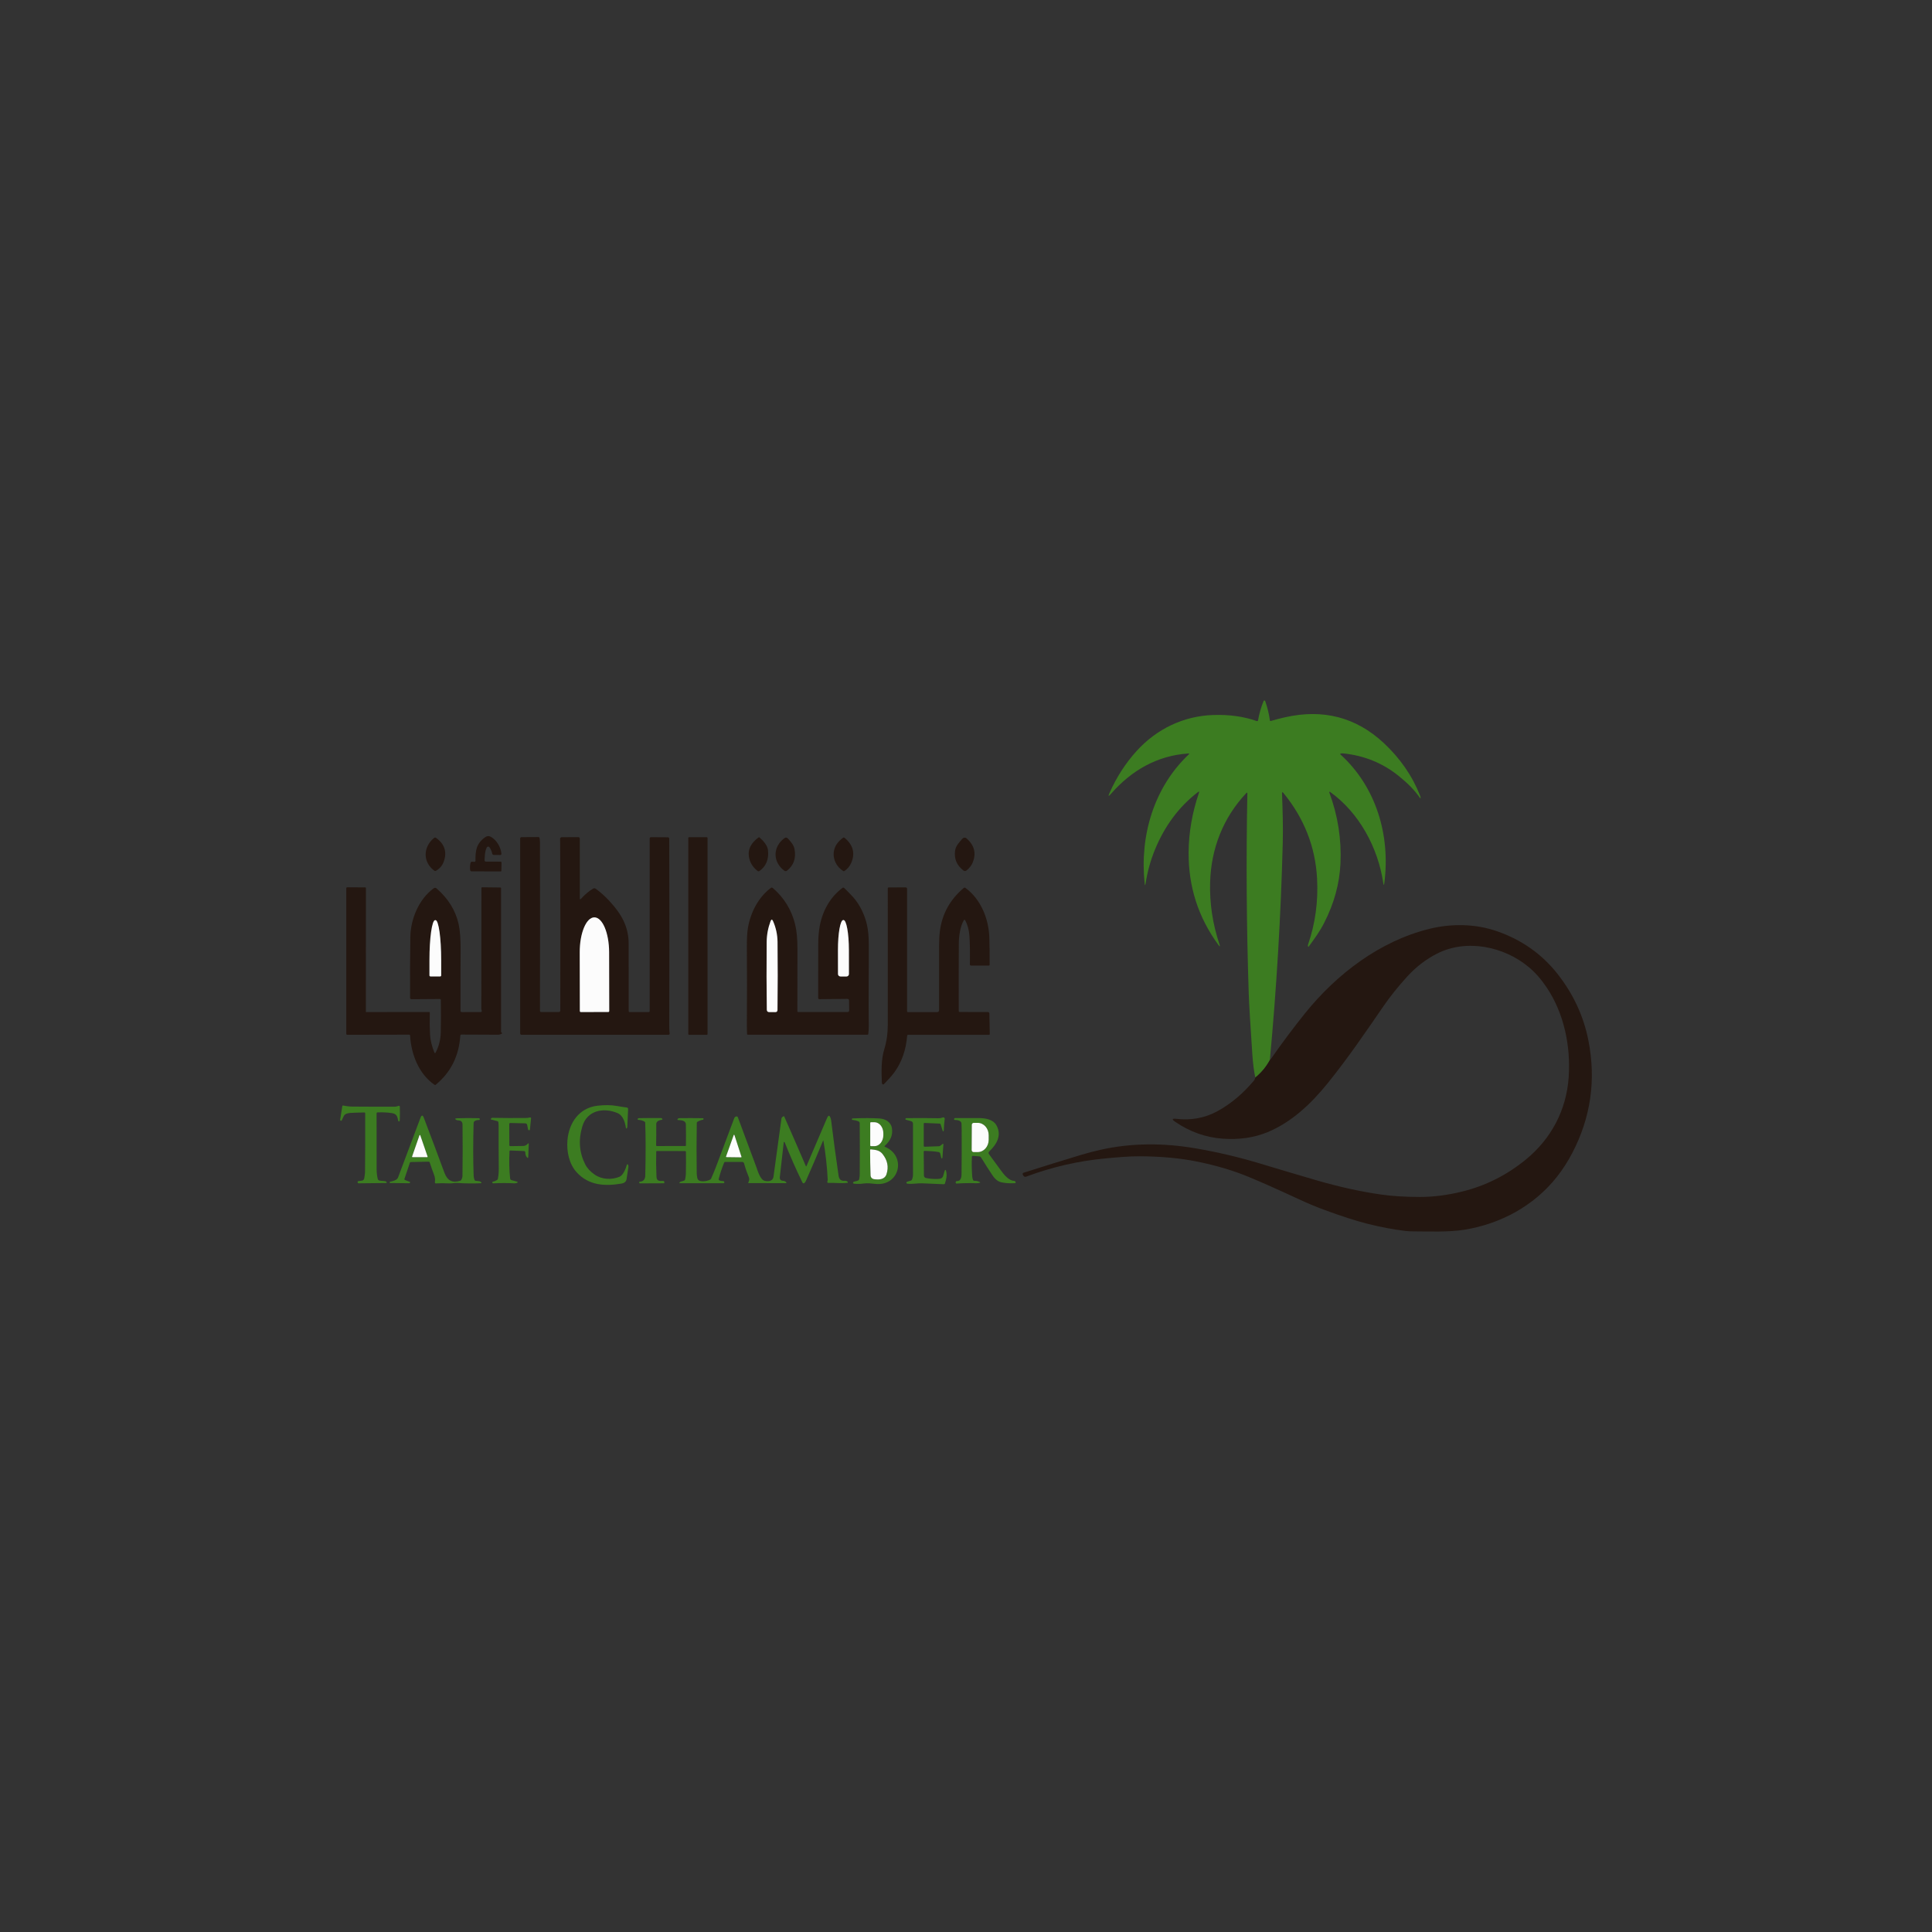 <?xml version="1.0" encoding="UTF-8"?>
<svg id="Layer_2" data-name="Layer 2" xmlns="http://www.w3.org/2000/svg" viewBox="0 0 1000 1000">
  <rect x="0" y="0" width="1000" height="1000" fill="#333333" stroke="none"/>
  <defs>
    <style>
      .cls-1 {
        fill: #241711;
      }

      .cls-1, .cls-2, .cls-3 {
        stroke-width: 0px;
      }

      .cls-2 {
        fill: #3c7c21;
      }

      .cls-3 {
        fill: #fcfcfc;
      }
    </style>
  </defs>
  <path class="cls-2" d="M657.27,548.7c-1.99,3.61-4.51,6.62-7.54,9.04-.7-3.38-1.21-7.36-1.52-11.95-1.08-16.03-1.7-26.48-1.86-31.37-1.15-34.53-1.39-69.09-.72-103.67,0-.57-.18-.64-.57-.23-11.96,12.71-18.19,28.68-18.7,46.08-.32,10.84,1.28,21.57,4.83,32.18.42,1.28.23,1.37-.56.29-10.4-14.2-15.53-30.17-15.41-47.92.08-10.22,1.85-20.47,5.34-30.75.26-.74.07-.87-.54-.39-9.73,7.49-17.13,17.39-22.19,29.69-2.27,5.5-3.9,11.37-4.88,17.59-.19,1.2-.34,1.19-.48-.01-2.6-24.61,4.69-49.62,22.83-66.8.37-.35.3-.51-.21-.48-15.99,1.03-29.51,8.76-40.1,20.94-1.25,1.43-1.49,1.28-.72-.46,3.62-8.17,8.27-15.4,13.97-21.7,10.38-11.46,24.34-18.19,39.7-18.7,8.37-.28,15.9.77,22.6,3.16.28.1.57-.07.62-.36.6-3.48,1.56-6.84,2.89-10.06.09-.23.26-.3.49-.23.17.05.3.17.35.34,1.16,3.32,1.96,6.65,2.4,9.96.03.21.24.35.44.29,2.48-.72,4.94-1.37,7.4-1.92,19.7-4.45,36.69-.03,50.99,13.22,8.55,7.94,14.87,17.08,18.96,27.45.11.28.18.59.21.92.03.46-.08.5-.34.12-2.93-4.27-6.63-7.8-10.78-11.17-8.28-6.74-17.85-10.68-28.71-11.83-.5-.06-1.01-.04-1.52.04-.23.03-.32.33-.14.49,18.46,16.74,25.92,41.75,22.74,66.48-.18,1.38-.37,1.38-.57,0-2.72-18.21-12.4-36.3-27.64-47.19-.09-.06-.22-.02-.25.09-.04.13-.03.27.01.4,4.41,11.95,6.32,24.2,5.73,36.73-.49,10.38-3.29,20.59-8.41,30.61-2.36,4.62-5.07,8.29-8.04,12.36-.08.1-.24.08-.29-.03-.14-.34-.16-.7-.03-1.05,3.76-10.93,5.31-22.36,4.66-34.27-.9-16.39-6.7-31.11-17.41-44.19-.52-.63-.76-.54-.73.28.32,8.7.6,17.04.38,25.65-.97,37.55-3.19,74.99-6.68,112.33Z"/>
  <path class="cls-1" d="M246.1,445.46c-.03-5.21.4-8.76,4.92-12.06,1.03-.74,2.04-.83,3.04-.27,3.08,1.73,5.12,5.37,5.47,8.69.05.49-.17.74-.67.73l-3.23-.03c-.49,0-.78-.25-.88-.72-.24-1.17-.71-2.25-1.41-3.26-.35-.5-1.11-.45-1.39.1-.99,1.9-1.03,4.48-1.14,6.63-.02.38.29.7.67.7l7.59.02c.35,0,.53.19.52.54l-.08,4.11c0,.28-.15.42-.43.41l-15-.04c-.41,0-.64-.2-.71-.6-.19-1.05-.14-2.28.14-3.71.1-.48.39-.7.87-.68l1.11.05c.41.02.62-.18.61-.59Z"/>
  <path class="cls-1" d="M300.62,523.84l14.22-.03c.28,0,.5-.23.5-.5l-.06-30.42c-.01-9.99-3.43-18.08-7.64-18.07-4.21,0-7.6,8.11-7.58,18.1l.06,30.42c0,.28.23.5.5.5ZM300.1,464.93c0,.65.22.74.66.25,1.94-2.14,4-3.87,6.18-5.21.45-.28,1.02-.26,1.44.06,2.48,1.81,4.85,3.93,7.1,6.38,6.02,6.52,9.89,12.98,9.91,22.06.03,11.69.04,23.31.01,34.88,0,.28.23.5.5.5h9.87c.28,0,.5-.22.5-.5v-89.38c0-.35.3-.64.65-.64l8.69.05c.52,0,.78.27.79.79.1,31.72.1,64.07,0,97.06,0,1.32.06,2.56.21,3.75.04.32-.21.61-.54.61h-76.15c-.38.01-.68-.29-.68-.66v-100.97c.01-.36.3-.65.65-.65l8.84-.05c.25,0,.46.17.52.41.15.74.23,1.49.23,2.25.06,28.03.06,57.13,0,87.3,0,.34.28.61.61.61h9.18c.41,0,.74-.34.74-.75.08-30.05.06-58.9-.07-86.54,0-.72-.02-1.49-.05-2.31-.01-.49.37-.89.86-.89l8.5-.04c.57,0,.85.28.85.85v30.8"/>
  <rect class="cls-1" x="356.25" y="433.32" width="9.97" height="102.32" rx=".41" ry=".41"/>
  <path class="cls-1" d="M397.52,440.13c.48,4.7-1,8.27-4.45,10.72-.28.2-.65.19-.92-.02-2.25-1.74-3.7-3.9-4.33-6.49-1.14-4.75,1.15-8.2,4.8-10.89.17-.13.34-.12.5.02,1.86,1.61,4.14,4.07,4.41,6.65Z"/>
  <path class="cls-1" d="M229.66,446.05c-.74,2.02-2.09,3.59-4.05,4.7-.24.13-.53.12-.75-.04-6.12-4.41-5.93-12.32-.2-16.99.3-.24.74-.26,1.05-.03,4.46,3.21,5.78,7.33,3.95,12.35Z"/>
  <path class="cls-1" d="M411.22,439.36c.92,4.78-.37,8.53-3.85,11.28-.41.32-1,.33-1.42.02-6.07-4.48-5.99-12.33,0-16.78.7-.52,1.34-.46,1.93.19,1.34,1.48,2.96,3.3,3.34,5.29Z"/>
  <path class="cls-1" d="M440.65,446.49c-.76,1.81-1.95,3.25-3.58,4.35-.21.14-.41.14-.63,0-3.52-2.21-5.55-6.25-4.79-10.39.48-2.6,2.03-4.87,4.67-6.8.26-.19.61-.19.86.02,4.37,3.65,5.53,7.91,3.47,12.81Z"/>
  <path class="cls-1" d="M503.48,446.41c-.63,1.54-1.68,2.91-3.17,4.1-.56.45-1.12.46-1.67.03-3.41-2.62-4.84-6-4.3-10.13.37-2.78,2.18-4.38,3.81-6.32.54-.63,1.5-.71,2.12-.16,4.07,3.57,5.14,7.73,3.2,12.46Z"/>
  <path class="cls-1" d="M222.81,505.4h5.02c.3,0,.53-.23.53-.53v-7.87c0-11.45-1.31-20.73-2.93-20.73h-.22c-1.62,0-2.93,9.28-2.93,20.73v7.87c0,.3.23.53.53.53ZM189.51,523.84l32.46-.04c.34,0,.5.17.49.5-.1,4.18-.06,7.91.12,11.18.17,2.89.93,6.03,2.29,9.4.1.24.43.26.55.03,1.74-3.26,2.65-6.78,2.73-10.55.1-5.41.12-11,.03-16.77,0-.28-.23-.5-.51-.5l-14.64.1c-.51,0-.77-.25-.77-.75-.06-11.5,0-21.99.14-31.49.14-9.13,4.26-19.45,12.09-25.18.43-.32,1.03-.3,1.44.06,6.03,5.2,9.84,11.35,11.45,18.45.73,3.25,1.08,7.9,1.03,13.93-.06,9.48-.08,19.79-.04,30.95,0,.47.24.7.71.7l9.76-.03c.34,0,.52-.17.52-.51,0-.19-.03-.36-.09-.53-.09-.24-.14-.5-.14-.75l.06-62.43c0-.24.12-.36.36-.35l9.44.11c.2,0,.37.17.37.37l-.02,74.11c0,.21.07.39.21.54l.23.26c.16.17.13.31-.08.41-.68.35-1.36.53-2.03.52-6.96-.01-13.24-.04-18.82-.08-.37,0-.56.18-.59.54-.7,10.55-4.94,19.03-12.73,25.43-.2.16-.4.17-.61.03-8.07-5.54-12.09-15.66-12.66-25.54-.01-.23-.2-.41-.43-.41l-32.08.06c-.28,0-.52-.23-.52-.51v-75.33c0-.28.23-.52.51-.51l9.34.06c.17,0,.32.14.32.32l-.03,64.1c0,.06.03.1.1.1"/>
  <path class="cls-1" d="M435.01,505.42h3.14c.7,0,1.26-.57,1.25-1.27l-.02-12.46c-.01-8.56-1.26-15.49-2.79-15.49h-.14c-1.52,0-2.75,6.94-2.74,15.5l.02,12.46c0,.7.57,1.26,1.27,1.25ZM400.15,476.82c-.47-1.08-.91-1.07-1.32.03-1.29,3.47-1.96,7.05-1.99,10.77-.11,12.13-.09,23.8.07,35,.01.82.43,1.23,1.25,1.24l3.11.02c.77,0,1.16-.38,1.17-1.15.14-11.98.15-23.73.02-35.24-.05-3.72-.81-7.27-2.3-10.67M439.53,522.94l-.06-5.02c0-.61-.32-.91-.92-.9l-14.42.15c-.43,0-.65-.21-.65-.64,0-8.91.02-18.01.03-27.31,0-3.9.28-7.24.81-10.04,1.48-7.78,5.4-14.9,11.77-19.62.26-.19.62-.17.86.05,1.52,1.45,3.05,3.01,4.58,4.69,3.58,3.96,6.13,9.45,7.25,14.54.58,2.64.88,5.81.9,9.53.07,14.05-.2,28.15,0,42.57.02,1.32-.06,2.75-.26,4.29-.03.23-.16.35-.4.35h-61.87c-.26.01-.48-.19-.48-.45-.08-2.03-.12-3.94-.1-5.72.1-13.12.1-26,0-38.63-.03-4.67.15-8.21.57-10.6,1.41-8.02,5.37-15.68,11.8-20.57.37-.28.73-.27,1.08.03,5.87,5.07,9.72,11.36,11.55,18.88.81,3.3,1.2,7.57,1.19,12.8-.01,10.35-.03,21.04-.04,32.08,0,.23.19.42.42.41h25.54c.57,0,.85-.3.85-.87"/>
  <path class="cls-1" d="M486.06,522.77c0-10.68,0-21.54,0-32.58,0-2.7.08-5.65.43-8.3,1.14-8.86,5.25-16.29,12.35-22.29.24-.21.59-.22.85-.03,7.94,5.78,12.06,15.92,12.38,25.6.14,4.56.2,9.31.17,14.24,0,.2-.17.37-.37.37h-9.27c-.33,0-.6-.28-.59-.61.1-6.6.01-11.66-.27-15.15-.23-2.81-.93-5.34-2.11-7.6-.26-.49-.53-.5-.81-.01-1.83,3.2-2.52,8.17-2.54,11.82-.06,12.32-.07,24.02-.03,35.1,0,.26.21.46.47.46l14.63.03c.41,0,.74.33.75.74l.2,10.61c0,.3-.14.46-.44.46h-41.85c-.24,0-.44.19-.46.43-.59,7.37-2.79,13.68-6.62,18.96-1.66,2.3-3.58,4.14-5.45,6.18-.11.12-.29.17-.45.1-.36-.15-.54-.43-.57-.82-.23-5.76-.44-11.99,1.27-17.5,1.19-3.84,1.79-8.12,1.79-12.85,0-23.43,0-46.87-.01-70.31,0-.31.16-.47.48-.48l8.82-.04c.38,0,.69.3.69.68v63.49c0,.23.19.41.41.41h15.05c.73,0,1.1-.36,1.1-1.08Z"/>
  <path class="cls-3" d="M300.62,523.84c-.28,0-.5-.23-.5-.5l-.06-30.42c-.01-9.99,3.38-18.09,7.58-18.1,4.21,0,7.62,8.08,7.64,18.07l.06,30.42c0,.28-.22.5-.5.5l-14.22.03Z"/>
  <path class="cls-3" d="M400.15,476.82c1.49,3.4,2.25,6.96,2.3,10.67.13,11.51.12,23.26-.02,35.24,0,.77-.4,1.16-1.17,1.15l-3.11-.02c-.82,0-1.24-.42-1.25-1.24-.16-11.2-.18-22.87-.07-35,.03-3.72.7-7.3,1.99-10.77.41-1.1.85-1.12,1.32-.03Z"/>
  <path class="cls-3" d="M222.81,505.4c-.3,0-.53-.23-.53-.53v-7.87c0-11.45,1.31-20.73,2.93-20.73h.22c1.62,0,2.93,9.28,2.93,20.73v7.87c0,.3-.23.53-.53.53h-5.02Z"/>
  <path class="cls-3" d="M435.01,505.42c-.7,0-1.26-.56-1.27-1.25l-.02-12.46c-.01-8.56,1.21-15.5,2.74-15.5h.14c1.53,0,2.78,6.94,2.79,15.49l.02,12.46c0,.7-.56,1.26-1.25,1.27h-3.14Z"/>
  <path class="cls-1" d="M649.73,557.74c3.03-2.42,5.55-5.43,7.54-9.04.31-.31.61-.66.88-1.06,5.59-8.03,11.38-15.75,17.35-23.18,16.34-20.28,38.63-37.31,64.21-43.66,11.42-2.84,23.9-2.7,35.05,1.17,12.76,4.42,23.18,11.73,31.25,21.92,8.29,10.46,13.68,22.03,16.16,34.72,4.02,20.5,1.2,39.94-8.46,58.36-2.32,4.42-4.97,8.52-7.96,12.29-11.73,14.83-28.98,24.18-47.64,27.22-8.42,1.37-18.47.88-26.87.87-1.31,0-2.64-.08-3.98-.24-6.08-.74-12.55-1.96-19.4-3.68-6.07-1.52-13.74-4-23.03-7.44-3.87-1.43-8.09-3.21-12.66-5.33-10.55-4.9-19.23-8.76-26-11.56-7.9-3.27-16.83-5.91-26.79-7.92-8.56-1.73-18.35-2.63-29.37-2.69-5.77-.03-11.81.54-17.74,1.09-14.04,1.3-27.73,4.44-41.05,9.42-.67.25-1.19.07-1.56-.53l-.16-.27c-.38-.61-.23-1.03.46-1.25,10.95-3.48,20.79-6.53,29.53-9.16,3.41-1.03,6.79-1.91,10.12-2.66,15.98-3.6,32.68-3.57,48.98-.79,11.4,1.94,22.58,4.56,33.53,7.87,9.55,2.89,19.19,5.75,28.93,8.6,11.86,3.47,23.21,5.97,34.03,7.51,5.67.81,12.34,1.21,20.01,1.22,6.82,0,14.01-.92,21.57-2.76,12.16-2.96,23.19-8.49,33.1-16.59,13.24-10.82,21.08-25.8,22.19-42.73,1.08-16.19-2.43-33.13-11.55-46.59-2.84-4.19-5.91-7.65-9.2-10.38-12.75-10.58-32.09-14.7-47.43-6.88-5.73,2.92-10.87,6.87-15.41,11.86-4.75,5.22-8.82,10.31-12.24,15.27-9.17,13.33-18.56,27.17-29.13,40.2-8.64,10.65-18.64,19.98-30.87,25.05-6.91,2.86-14.64,3.99-23.21,3.39-8.8-.63-16.99-3.54-24.59-8.72-1.91-1.3-1.72-1.82.58-1.55,7.35.86,14.45-.34,20.85-3.75,7.51-4.01,13.97-9.69,19.26-16.02.38-.45.61-.98.7-1.59Z"/>
  <path class="cls-2" d="M307.81,607.97c3.74,2.63,8.85,2.77,12.83,1.13,1.95-.8,3.3-4.32,3.83-6.26.07-.26.43-.3.54-.06l.09.18c.17.32.22.68.17,1.04-.31,2.05-.63,4.16-.96,6.34-.2,1.31-1.24,2.03-2.48,2.25-8.69,1.49-17.08,1.07-23.37-5.84-3.91-4.3-5.23-10.81-4.76-16.51.76-9.18,6.17-16.82,15.52-17.92,3.83-.45,7.22-.4,10.16.14,1.62.3,3.32.56,5.08.79.39.05.67.39.65.77l-.42,9.38c0,.19-.08.34-.21.48l-.15.15c-.12.12-.32.05-.34-.12-.61-4.23-2.08-6.83-4.4-7.8-7.36-3.07-15.76-1.32-18.2,6.95-2.08,7-1.56,13.55,1.54,19.65.97,1.91,2.59,3.66,4.87,5.27Z"/>
  <path class="cls-2" d="M188.6,575.83c-2.43.01-4.78.08-7.02.2-1.28.07-3.05.35-3.65,1.65-.34.71-.68,1.45-1.04,2.21-.1.21-.29.27-.56.17-.19-.08-.3-.28-.27-.48l1.12-7.1c.03-.21.15-.3.37-.26,1.77.35,3.41.54,4.89.55,7.18.06,14.46.08,21.82.05.72,0,1.38-.19,2.05-.43.3-.11.62.1.63.42.09,2.28.08,4.65-.02,7.1,0,.24-.12.41-.34.53-.17.09-.37,0-.41-.19-.52-2.23-.65-3.7-3.39-4.12-2.26-.34-4.73-.46-7.4-.36-.26.01-.46.23-.46.48,0,9.29,0,18.9.02,28.85,0,1.76.19,3.46.57,5.09.12.49.53.85,1.03.9l2.76.28c.27.03.52.16.69.37l.14.18c.14.17.02.41-.19.41l-14.31.15c-.28,0-.5-.21-.52-.5v-.23c-.01-.21.14-.38.34-.41l1.9-.26c.6-.08,1.08-.54,1.17-1.13.19-1.16.41-2.35.42-3.54.1-9.32.12-19.38.09-30.18,0-.25-.21-.45-.46-.45Z"/>
  <path class="cls-2" d="M213.28,598.65c-.05.14.06.3.21.3h7.62c.15.01.26-.14.21-.29l-3.79-11.03c-.07-.21-.36-.21-.43,0l-3.83,11.02ZM212.12,601.91l-2.76,8.22c-.1.32,0,.54.31.66l2.51.97c.07.03.1.08.09.14l-.03.19c-.03.21-.2.36-.41.35l-9.87-.11c-.19,0-.28-.1-.28-.29v-.24c0-.06.03-.09.09-.1,1.51-.29,3.74-.85,4.26-2.24,4.91-13.08,8.78-23.37,11.6-30.88.58-1.55,1.17-1.55,1.75,0,3.54,9.29,7.1,18.8,10.69,28.52,1.48,4.01,4.21,5.36,8.16,4.04.21-.08.38-.21.5-.4.42-.71.63-1.43.64-2.16.13-8.5.14-17.32.03-26.45-.01-1.37-.65-2.1-1.9-2.21-.67-.06-1.02-.1-1.05-.12-1.18-.61-1.1-.94.23-.99,3.56-.13,7.29-.14,11.19-.03.24,0,.44.2.46.44v.17c.02.17-.12.32-.29.31-1-.04-2.87.26-2.9,1.59-.28,10.2-.28,19.29.02,27.27.03.73.18,1.46.46,2.19.1.26.29.4.57.43l1.48.14c.48.05.86.17,1.16.38.13.09.23.2.3.34.13.24.06.37-.22.39-4.05.19-8.14.14-12.26-.14-1.52-.1-2.88.33-4.39.23-2.11-.14-4.32-.14-6.63.01-.33.02-.59-.27-.54-.59.21-1.25.09-2.5-.38-3.76-.82-2.17-1.58-4.32-2.28-6.47-.08-.27-.34-.45-.62-.44l-9.09.2c-.32,0-.52.16-.63.46"/>
  <path class="cls-2" d="M375.78,598.65c-.04.14.06.28.19.28l7.63.1c.14,0,.25-.14.2-.27l-3.65-11.27c-.06-.19-.33-.19-.39,0l-3.98,11.15ZM426.19,590.35c-.01-.08-.12-.08-.14-.01-2.64,6.46-5.54,13.24-8.67,20.34-.31.7-.58,1.17-.82,1.44-.51.57-.94.52-1.28-.18-3.34-6.87-6.38-13.77-9.14-20.72-.1-.24-.45-.19-.48.06l-2.05,18.18c-.1.88.58,1.67,1.48,1.69.61.01,1.13.18,1.56.5.67.5.59.75-.26.75l-19-.03c-.1,0-.17-.1-.12-.19.55-1.09.68-2,.37-2.72-.97-2.34-1.81-4.76-2.51-7.29-.12-.45-.53-.76-.99-.76h-8.76c-.28,0-.48.14-.58.4-1.14,2.79-2.08,5.59-2.79,8.39-.19.72.61,1.1,2.38,1.14.21,0,.4.15.45.36l.06.24c.06.25-.13.49-.39.49h-22.72c-.21.01-.26-.07-.12-.24l.19-.24c.11-.15.27-.26.45-.32l1.69-.52c.32-.1.53-.32.61-.65.24-.97.37-1.94.39-2.92.08-3.85.1-7.63.04-11.33,0-.24-.2-.43-.44-.43l-14.55-.03c-.26,0-.38.12-.39.38-.1,4.18-.06,8.48.13,12.89.1,2.38,1.57,2.31,3.41,2.23.38-.02.59.16.64.54l.03.26c.03.27-.09.41-.37.41l-12.24.05c-.22,0-.41-.17-.42-.39v-.19c-.02-.14.09-.26.23-.27,1.9-.1,2.87-1.16,2.92-3.17.27-10.95.26-20.08-.03-27.38,0-.24-.12-.43-.33-.55-.93-.56-2.05-.87-3.36-.93-.12,0-.22-.12-.2-.25l.03-.21c.03-.23.23-.4.46-.41,3.8-.08,7.62-.1,11.46-.06.3,0,.54.1.71.3.28.32.21.51-.21.59-1.9.32-2.84,1.07-2.83,2.22.02,3.52,0,7.16-.08,10.91,0,.31.15.47.46.47l14.69-.02c.15,0,.27-.12.28-.28.05-3.6.04-7.23-.03-10.89-.05-2.18-2.53-2.14-4.06-2.28-.31-.03-.39-.18-.23-.45.2-.34.53-.51.98-.52,4.03-.05,8.09-.03,12.15.03.21,0,.36.22.28.42l-.1.26c-.03.06-.08.1-.14.11-1.1.18-2.07.54-2.92,1.09-.2.13-.3.32-.31.56-.16,9.02-.17,17.74-.03,26.13.01.77.13,1.62.34,2.54.57,2.36,5.05,1.57,6.67.64.2-.11.34-.27.43-.48.94-2.05,1.88-4.34,2.82-6.87,3.04-8.14,6.09-16.3,9.18-24.47.17-.44.56-.76,1.02-.83.42-.08.7.09.85.49,3.1,8.42,6.24,16.87,9.42,25.35.77,2.05,2.04,6.92,4.49,7.48,1.79.41,4.19.23,4.5-2.09,1.3-9.67,2.68-19.69,4.12-30.08.03-.28.17-.54.37-.74.59-.56.96-.68,1.1-.34,3.55,8.02,7.29,16.59,11.2,25.69.05.11.21.11.26,0l10.7-24.98c.67-1.55,1.27-1.53,1.81.07.15.45.26.9.31,1.35,1.12,9.21,2.41,18.73,3.85,28.57.27,1.86,1.35,2.7,3.23,2.53.47-.04.93.08,1.3.37.2.14.28.34.22.59-.01.05-.05.08-.1.09-3.54.43-6.67-.11-9.98.03-.32.01-.49-.14-.52-.45-.01-.14,0-.29.07-.46.1-.3.15-.61.13-.92-.33-6.67-1.08-13.36-2.24-20.06"/>
  <path class="cls-2" d="M478.11,596.18l.11,12.24c0,.64.45,1.19,1.08,1.32,1.79.37,3.64.53,5.58.5,3.17-.04,3.1-.75,3.84-3.47.46-1.7.84-1.68,1.14.06.28,1.56.02,3.47-.77,5.74-.08.24-.32.4-.57.39-3.7-.17-7.4-.33-11.1-.48-2.61-.11-5.13.52-7.84.17-.21-.03-.39-.19-.44-.4-.06-.26.03-.43.28-.53.65-.27,1.32-.48,2.01-.62.26-.06.45-.21.56-.45.38-.85.57-1.7.58-2.56.03-9.24.03-18.08-.01-26.51,0-.59-.4-1.11-.97-1.27l-2.76-.75c-.09-.03-.15-.1-.15-.19v-.23c0-.21.17-.39.38-.39,5.98-.08,11.55-.06,16.71.05.77.01,1.52-.12,2.29-.41.48-.19.99.21.93.72-.26,2.03-.41,4.05-.48,6.05,0,.21-.12.35-.32.41-.02,0-.05,0-.08,0-.08-.02-.12-.07-.14-.14-.34-1.18-.7-2.32-1.08-3.43-.09-.28-.28-.42-.57-.43l-7.79-.33c-.27-.01-.4.11-.4.38v11.43c.01.35.19.52.54.5l7.29-.26c.3,0,.55-.1.78-.28l1.16-.91c.17-.14.42,0,.41.21l-.5,6.91c-.01.21-.12.32-.33.34-.16.02-.26-.05-.28-.21-.15-.78-.32-1.52-.51-2.23-.12-.46-.5-.79-.97-.86-2.15-.33-4.51-.52-7.07-.58-.35,0-.52.17-.52.52Z"/>
  <path class="cls-2" d="M264.19,593.24c2.23-.06,4.43-.09,6.6-.09.87,0,1.73-.41,2.3-1.08.42-.48.61-.41.59.23l-.25,6.37c-.03.83-.3.9-.79.23-.52-.71-.77-1.52-.74-2.44,0-.36-.28-.66-.64-.68l-7.13-.29c-.27,0-.41.12-.41.38-.26,5-.15,9.7.32,14.12.04.41.33.75.73.86l2.63.71c.77.21.79.46.03.74-.38.14-.77.21-1.18.19-3.55-.19-7.21-.18-10.99,0-.2,0-.37-.12-.42-.32l-.05-.23c-.03-.11.01-.18.12-.21.99-.24,1.77-.57,2.36-.96.24-.16.4-.41.46-.69.3-1.65.45-3.42.43-5.33-.07-7.27-.09-14.53-.07-21.79,0-.69-.04-1.37-.13-2.05-.04-.33-.23-.54-.55-.62l-3.25-.83c-.09-.02-.14-.12-.11-.21l.08-.19c.1-.28.37-.48.68-.47,5.48.1,11.2.13,17.18.08.82,0,1.61-.1,2.38-.28.28-.06.54.17.51.46l-.59,5.88c-.02.18-.12.27-.3.27h-.23c-.21,0-.38-.14-.42-.34l-.48-2.41c-.09-.46-.5-.8-.97-.81l-7.78-.18c-.28,0-.52.22-.51.5l.04,10.94c0,.37.19.54.56.54Z"/>
  <path class="cls-2" d="M458.88,607.69c1.19-3.67.5-7.13-2.06-10.36-1.62-2.04-3.63-2.14-6-2.41-.3-.03-.44.09-.44.39,0,4.34.07,8.66.23,12.98.04,1.12.71,1.9,1.85,2.06,2.52.37,5.49.23,6.43-2.65ZM450.41,581.22v11.68c.02.2.18.37.39.37h1.82c2.54,0,4.61-2.56,4.6-5.72v-1.01c0-3.15-2.08-5.69-4.63-5.69h-1.82c-.2,0-.37.17-.36.37M458.15,593.63c11.11,4.72,7.56,20.3-4.81,19.17-2.2-.2-4.27-.54-6.49-.2-1.5.23-3.12.25-4.87.06-.19-.02-.32-.12-.41-.28-.13-.26,0-.5.41-.72.08-.05.17-.08.26-.1.71-.12,1.36-.3,1.93-.54.28-.12.45-.32.52-.61.19-.84.3-1.68.3-2.53.08-8.91.08-17.75-.01-26.51,0-.43-.27-.82-.67-.98-.97-.39-2.05-.64-3.26-.76-.04,0-.08-.03-.08-.08l-.02-.21c-.01-.23.17-.43.4-.45,5.33-.23,9.97-.22,13.91.03,2.82.18,5.8,1.73,6.36,4.8.72,3.88-.85,6.78-3.58,9.3-.29.27-.26.48.11.63"/>
  <path class="cls-2" d="M503,582.2l-.07,13.1c0,.55.45,1.01,1,1.01h2.11c3.12.03,5.67-2.8,5.69-6.32v-2.4c.03-3.51-2.48-6.37-5.6-6.38h-2.11c-.56-.01-1.01.43-1.01.99ZM503.06,598.8c-.16,3.19-.11,6.56.15,10.1.05.68.2,1.32.46,1.92.11.24.36.39.62.38.99-.06,1.93.14,2.84.6.32.17.32.3-.03.41-.6.17-1.22.26-1.86.23-3.43-.12-6.76-.06-9.98.17-.39.03-.59-.15-.61-.54,0-.06,0-.12.01-.18.07-.4.3-.59.71-.58,2.39.08,2.32-2.83,2.33-4.37.08-7.34.1-14.71.06-22.09,0-1.11-.03-2.19-.08-3.23-.06-1.26-1.25-1.91-3.56-1.94-.17,0-.29-.14-.27-.31l.02-.19c.03-.32.21-.48.52-.47,3.9.03,7.96.03,12.2.01,3.27-.01,7.45.59,9.22,3.83,2.79,5.14.06,9.83-3.83,13.48-.37.35-.41.92-.11,1.32,2.02,2.7,4.01,5.41,5.96,8.14,1.61,2.25,4.23,5.65,7.13,5.74.36.01.65.28.7.63l.03.23c.02.16-.1.3-.26.31-2.53.17-4.87.03-7.02-.41-1.73-.36-3.27-1.53-4.62-3.52-1.88-2.78-3.74-5.69-5.58-8.71-.17-.28-.37-.57-.59-.85-.17-.21-.4-.34-.68-.36l-3.33-.26c-.34-.03-.52.13-.54.48"/>
  <path class="cls-3" d="M450.41,581.22c0-.2.16-.37.36-.37h1.82c2.55,0,4.62,2.54,4.63,5.69v1.01c0,3.15-2.05,5.71-4.6,5.71h-1.82c-.21,0-.37-.16-.37-.36v-11.68Z"/>
  <path class="cls-3" d="M503,582.2c0-.56.46-1.01,1.01-1.01h2.11c3.12.03,5.64,2.89,5.62,6.4v2.4c-.03,3.52-2.58,6.34-5.7,6.33h-2.11c-.55-.01-1-.47-1-1.02l.07-13.1Z"/>
  <path class="cls-3" d="M213.28,598.65l3.83-11.02c.07-.21.36-.21.43,0l3.79,11.03c.05.14-.06.3-.21.3h-7.62c-.15-.01-.26-.17-.21-.32Z"/>
  <path class="cls-3" d="M375.78,598.65l3.98-11.15c.06-.19.33-.19.39,0l3.65,11.27c.05.13-.06.27-.2.27l-7.63-.1c-.14,0-.23-.14-.19-.28Z"/>
  <path class="cls-3" d="M458.88,607.69c-.93,2.89-3.9,3.02-6.43,2.65-1.14-.17-1.81-.94-1.85-2.06-.16-4.32-.23-8.65-.23-12.98,0-.3.14-.42.44-.39,2.36.27,4.38.37,6,2.41,2.56,3.23,3.25,6.69,2.06,10.36Z"/>
</svg>